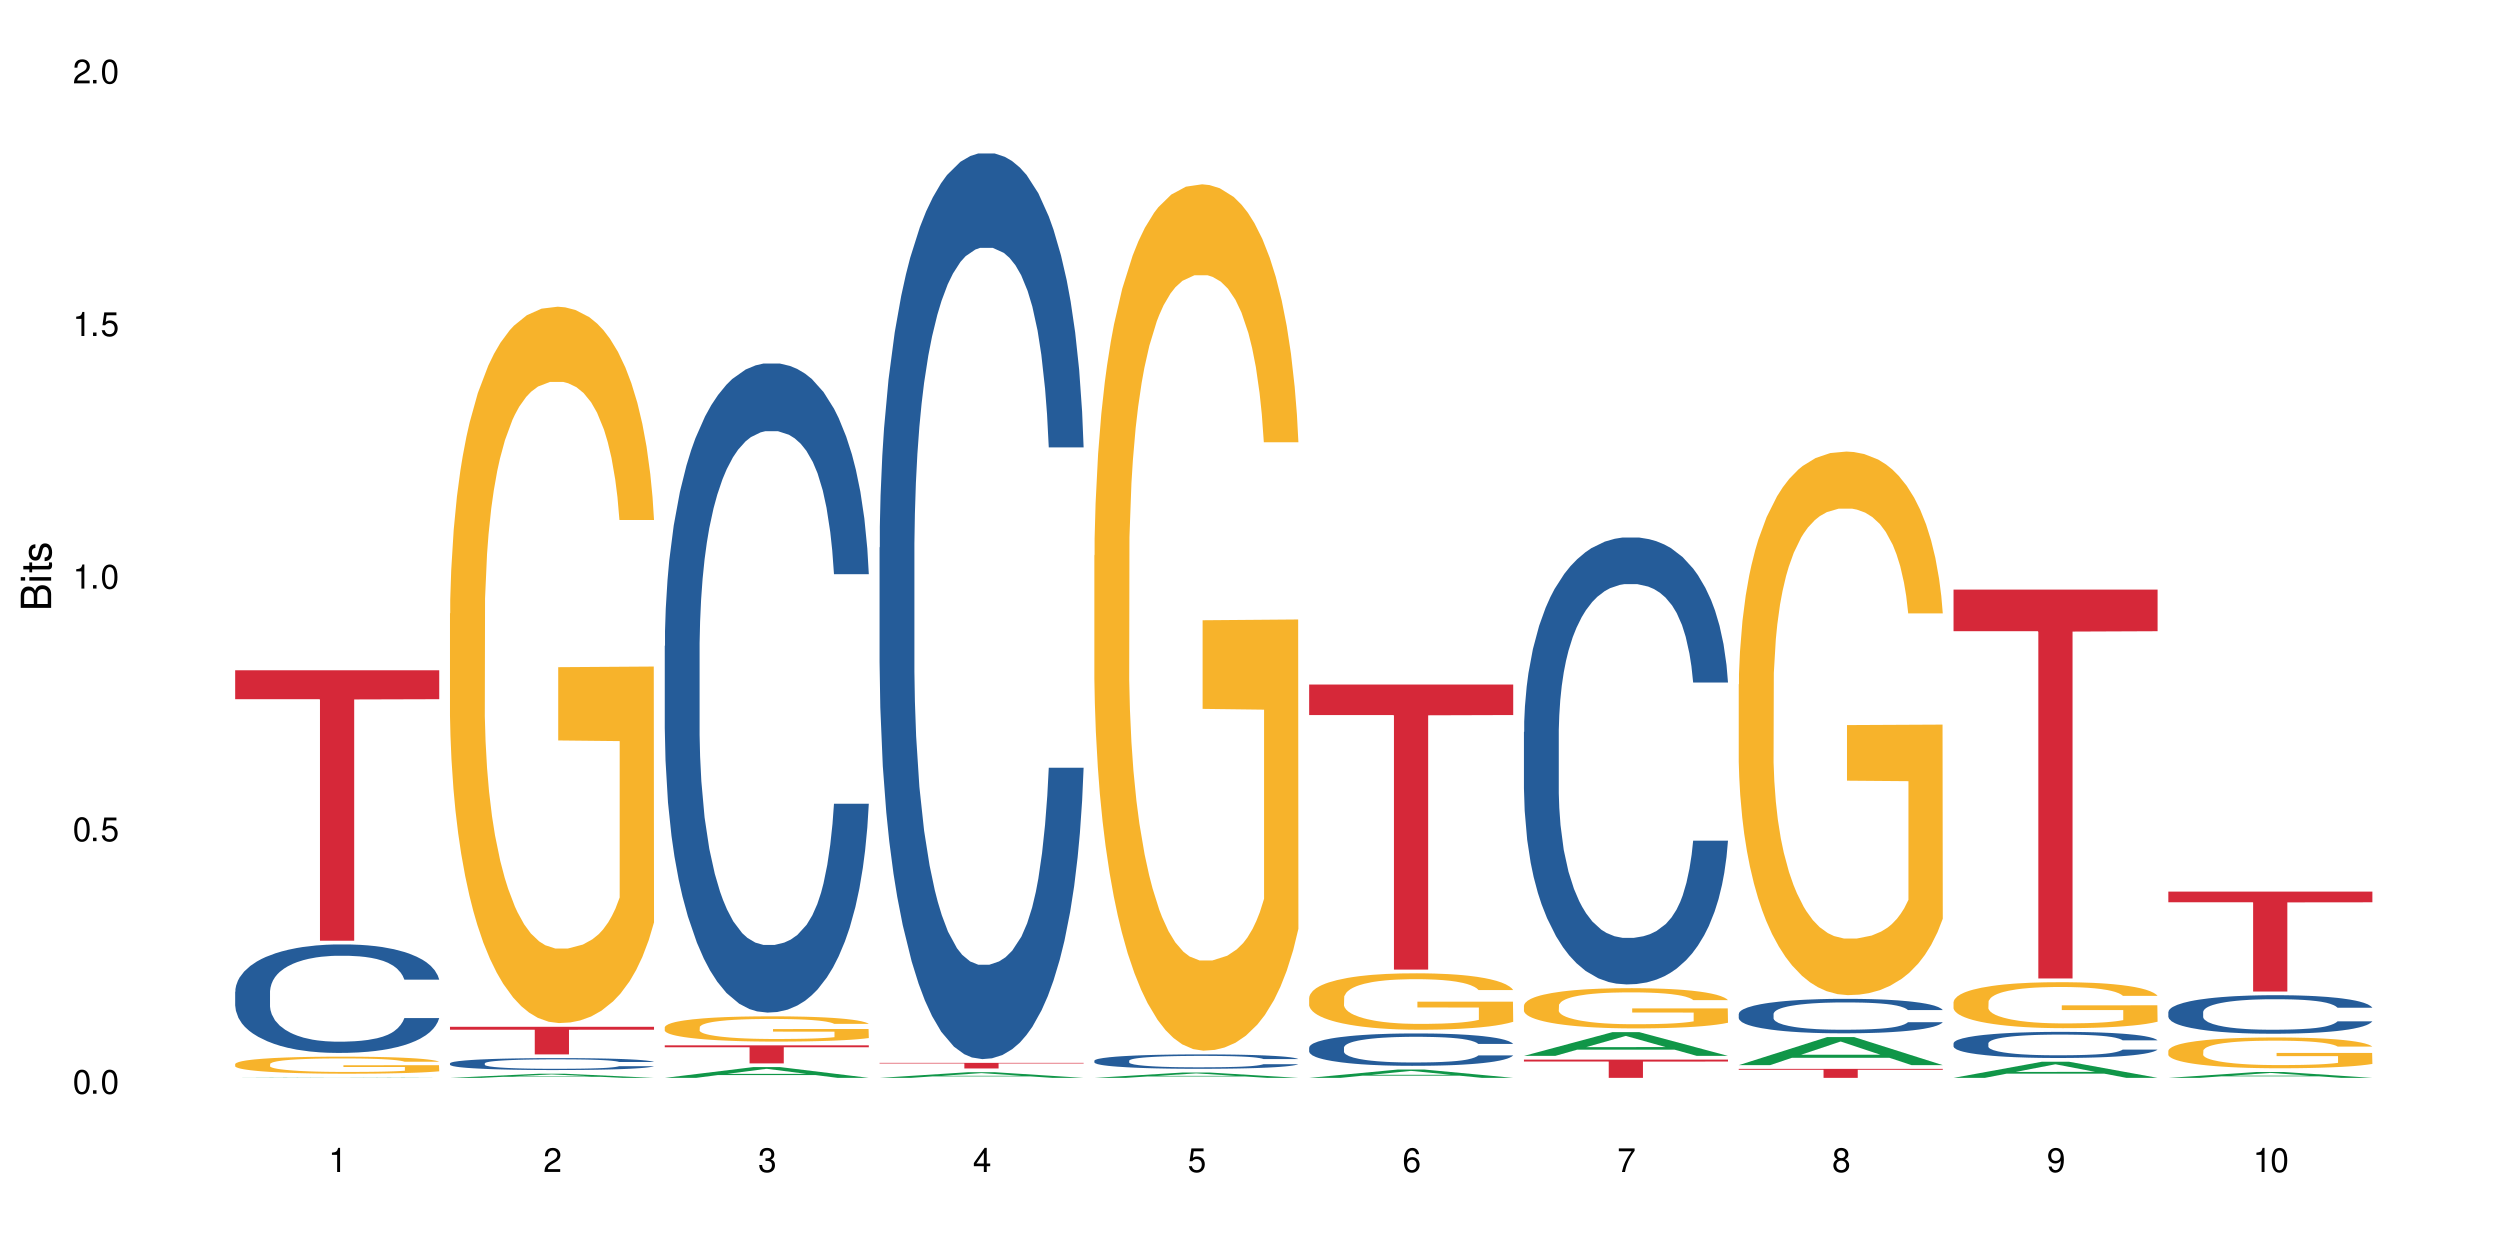 <?xml version="1.0" encoding="UTF-8"?>
<svg xmlns="http://www.w3.org/2000/svg" xmlns:xlink="http://www.w3.org/1999/xlink" width="720" height="360" viewBox="0 0 720 360">
<defs>
<g>
<g id="glyph-0-0">
</g>
<g id="glyph-0-1">
<path d="M 2.641 -6.938 C 2 -6.938 1.422 -6.656 1.078 -6.172 C 0.641 -5.562 0.406 -4.641 0.406 -3.359 C 0.406 -1.016 1.188 0.219 2.641 0.219 C 4.078 0.219 4.859 -1.016 4.859 -3.297 C 4.859 -4.641 4.656 -5.547 4.203 -6.172 C 3.844 -6.656 3.281 -6.938 2.641 -6.938 Z M 2.641 -6.188 C 3.547 -6.188 4 -5.25 4 -3.375 C 4 -1.406 3.562 -0.484 2.625 -0.484 C 1.734 -0.484 1.281 -1.438 1.281 -3.344 C 1.281 -5.25 1.734 -6.188 2.641 -6.188 Z M 2.641 -6.188 "/>
</g>
<g id="glyph-0-2">
<path d="M 1.828 -1 L 0.828 -1 L 0.828 0 L 1.828 0 Z M 1.828 -1 "/>
</g>
<g id="glyph-0-3">
<path d="M 4.562 -6.797 L 1.062 -6.797 L 0.547 -3.094 L 1.328 -3.094 C 1.719 -3.562 2.047 -3.734 2.578 -3.734 C 3.484 -3.734 4.062 -3.109 4.062 -2.094 C 4.062 -1.125 3.484 -0.531 2.578 -0.531 C 1.828 -0.531 1.375 -0.906 1.188 -1.672 L 0.328 -1.672 C 0.453 -1.109 0.547 -0.844 0.75 -0.594 C 1.125 -0.078 1.828 0.219 2.594 0.219 C 3.969 0.219 4.922 -0.781 4.922 -2.219 C 4.922 -3.562 4.031 -4.484 2.719 -4.484 C 2.25 -4.484 1.859 -4.359 1.469 -4.062 L 1.734 -5.969 L 4.562 -5.969 Z M 4.562 -6.797 "/>
</g>
<g id="glyph-0-4">
<path d="M 2.484 -4.938 L 2.484 0 L 3.328 0 L 3.328 -6.938 L 2.766 -6.938 C 2.469 -5.875 2.281 -5.734 0.984 -5.562 L 0.984 -4.938 Z M 2.484 -4.938 "/>
</g>
<g id="glyph-0-5">
<path d="M 4.859 -0.828 L 1.281 -0.828 C 1.359 -1.406 1.672 -1.781 2.5 -2.281 L 3.469 -2.828 C 4.406 -3.344 4.906 -4.062 4.906 -4.906 C 4.906 -5.484 4.672 -6.031 4.266 -6.406 C 3.859 -6.766 3.375 -6.938 2.719 -6.938 C 1.859 -6.938 1.219 -6.625 0.844 -6.031 C 0.609 -5.672 0.5 -5.234 0.484 -4.531 L 1.328 -4.531 C 1.359 -5.016 1.406 -5.281 1.531 -5.516 C 1.75 -5.938 2.188 -6.203 2.703 -6.203 C 3.469 -6.203 4.031 -5.641 4.031 -4.891 C 4.031 -4.344 3.719 -3.859 3.125 -3.516 L 2.234 -3 C 0.812 -2.172 0.406 -1.531 0.328 -0.016 L 4.859 -0.016 Z M 4.859 -0.828 "/>
</g>
<g id="glyph-0-6">
<path d="M 2.125 -3.188 L 2.578 -3.188 C 3.5 -3.188 3.984 -2.766 3.984 -1.922 C 3.984 -1.062 3.469 -0.531 2.594 -0.531 C 1.656 -0.531 1.203 -1 1.156 -2.016 L 0.312 -2.016 C 0.344 -1.453 0.438 -1.094 0.609 -0.781 C 0.953 -0.109 1.625 0.219 2.547 0.219 C 3.953 0.219 4.859 -0.625 4.859 -1.938 C 4.859 -2.828 4.516 -3.297 3.703 -3.594 C 4.344 -3.844 4.656 -4.328 4.656 -5.031 C 4.656 -6.219 3.875 -6.938 2.578 -6.938 C 1.203 -6.938 0.484 -6.172 0.453 -4.703 L 1.297 -4.703 C 1.312 -5.125 1.344 -5.359 1.453 -5.578 C 1.641 -5.969 2.062 -6.203 2.594 -6.203 C 3.344 -6.203 3.797 -5.75 3.797 -5 C 3.797 -4.516 3.609 -4.219 3.25 -4.047 C 3.016 -3.953 2.703 -3.922 2.125 -3.906 Z M 2.125 -3.188 "/>
</g>
<g id="glyph-0-7">
<path d="M 3.141 -1.672 L 3.141 0 L 3.984 0 L 3.984 -1.672 L 4.984 -1.672 L 4.984 -2.438 L 3.984 -2.438 L 3.984 -6.938 L 3.359 -6.938 L 0.266 -2.578 L 0.266 -1.672 Z M 3.141 -2.438 L 1 -2.438 L 3.141 -5.5 Z M 3.141 -2.438 "/>
</g>
<g id="glyph-0-8">
<path d="M 4.781 -5.125 C 4.609 -6.266 3.891 -6.938 2.844 -6.938 C 2.094 -6.938 1.422 -6.578 1.031 -5.953 C 0.594 -5.266 0.406 -4.422 0.406 -3.172 C 0.406 -2 0.578 -1.25 0.984 -0.641 C 1.359 -0.078 1.953 0.219 2.703 0.219 C 3.984 0.219 4.922 -0.75 4.922 -2.094 C 4.922 -3.375 4.062 -4.281 2.844 -4.281 C 2.172 -4.281 1.641 -4.031 1.281 -3.516 C 1.281 -5.234 1.828 -6.188 2.797 -6.188 C 3.391 -6.188 3.797 -5.797 3.938 -5.125 Z M 2.734 -3.531 C 3.547 -3.531 4.062 -2.953 4.062 -2.031 C 4.062 -1.156 3.484 -0.531 2.703 -0.531 C 1.922 -0.531 1.328 -1.188 1.328 -2.078 C 1.328 -2.938 1.906 -3.531 2.734 -3.531 Z M 2.734 -3.531 "/>
</g>
<g id="glyph-0-9">
<path d="M 4.984 -6.797 L 0.438 -6.797 L 0.438 -5.969 L 4.109 -5.969 C 2.5 -3.656 1.828 -2.234 1.328 0 L 2.219 0 C 2.594 -2.172 3.453 -4.047 4.984 -6.094 Z M 4.984 -6.797 "/>
</g>
<g id="glyph-0-10">
<path d="M 3.75 -3.656 C 4.469 -4.094 4.688 -4.438 4.688 -5.078 C 4.688 -6.172 3.844 -6.938 2.641 -6.938 C 1.438 -6.938 0.594 -6.172 0.594 -5.094 C 0.594 -4.438 0.812 -4.094 1.516 -3.656 C 0.734 -3.266 0.359 -2.703 0.359 -1.922 C 0.359 -0.656 1.281 0.219 2.641 0.219 C 3.984 0.219 4.922 -0.656 4.922 -1.922 C 4.922 -2.703 4.531 -3.266 3.75 -3.656 Z M 2.641 -6.188 C 3.359 -6.188 3.812 -5.75 3.812 -5.062 C 3.812 -4.406 3.344 -3.984 2.641 -3.984 C 1.922 -3.984 1.453 -4.406 1.453 -5.078 C 1.453 -5.75 1.922 -6.188 2.641 -6.188 Z M 2.641 -3.266 C 3.484 -3.266 4.062 -2.719 4.062 -1.906 C 4.062 -1.078 3.484 -0.531 2.625 -0.531 C 1.797 -0.531 1.219 -1.094 1.219 -1.906 C 1.219 -2.719 1.781 -3.266 2.641 -3.266 Z M 2.641 -3.266 "/>
</g>
<g id="glyph-0-11">
<path d="M 0.516 -1.578 C 0.672 -0.453 1.406 0.219 2.438 0.219 C 3.188 0.219 3.859 -0.141 4.266 -0.766 C 4.688 -1.453 4.891 -2.297 4.891 -3.547 C 4.891 -4.719 4.703 -5.453 4.312 -6.078 C 3.938 -6.641 3.344 -6.938 2.594 -6.938 C 1.297 -6.938 0.359 -5.969 0.359 -4.625 C 0.359 -3.344 1.234 -2.453 2.453 -2.453 C 3.094 -2.453 3.578 -2.672 4.016 -3.203 C 4 -1.484 3.469 -0.531 2.5 -0.531 C 1.906 -0.531 1.484 -0.906 1.359 -1.578 Z M 2.578 -6.203 C 3.375 -6.203 3.969 -5.531 3.969 -4.641 C 3.969 -3.797 3.391 -3.188 2.547 -3.188 C 1.734 -3.188 1.234 -3.766 1.234 -4.688 C 1.234 -5.562 1.797 -6.203 2.578 -6.203 Z M 2.578 -6.203 "/>
</g>
<g id="glyph-1-0">
</g>
<g id="glyph-1-1">
<path d="M 0 -0.953 L 0 -4.891 C 0 -5.719 -0.234 -6.344 -0.734 -6.797 C -1.188 -7.234 -1.812 -7.469 -2.5 -7.469 C -3.547 -7.469 -4.188 -7 -4.625 -5.875 C -4.984 -6.688 -5.625 -7.094 -6.531 -7.094 C -7.172 -7.094 -7.734 -6.859 -8.141 -6.391 C -8.562 -5.922 -8.75 -5.344 -8.75 -4.5 L -8.75 -0.953 Z M -4.984 -2.062 L -7.766 -2.062 L -7.766 -4.219 C -7.766 -4.844 -7.688 -5.203 -7.453 -5.5 C -7.219 -5.812 -6.859 -5.969 -6.375 -5.969 C -5.891 -5.969 -5.531 -5.812 -5.297 -5.5 C -5.062 -5.203 -4.984 -4.844 -4.984 -4.219 Z M -0.984 -2.062 L -4 -2.062 L -4 -4.781 C -4 -5.766 -3.438 -6.359 -2.484 -6.359 C -1.547 -6.359 -0.984 -5.766 -0.984 -4.781 Z M -0.984 -2.062 "/>
</g>
<g id="glyph-1-2">
<path d="M -6.281 -1.797 L -6.281 -0.797 L 0 -0.797 L 0 -1.797 Z M -8.75 -1.797 L -8.75 -0.797 L -7.484 -0.797 L -7.484 -1.797 Z M -8.75 -1.797 "/>
</g>
<g id="glyph-1-3">
<path d="M -6.281 -3.047 L -6.281 -2.016 L -8.016 -2.016 L -8.016 -1.016 L -6.281 -1.016 L -6.281 -0.172 L -5.469 -0.172 L -5.469 -1.016 L -0.719 -1.016 C -0.078 -1.016 0.281 -1.453 0.281 -2.234 C 0.281 -2.5 0.25 -2.719 0.188 -3.047 L -0.641 -3.047 C -0.609 -2.906 -0.594 -2.766 -0.594 -2.562 C -0.594 -2.141 -0.719 -2.016 -1.156 -2.016 L -5.469 -2.016 L -5.469 -3.047 Z M -6.281 -3.047 "/>
</g>
<g id="glyph-1-4">
<path d="M -4.531 -5.25 C -5.766 -5.25 -6.469 -4.422 -6.469 -2.969 C -6.469 -1.516 -5.719 -0.562 -4.547 -0.562 C -3.562 -0.562 -3.094 -1.062 -2.734 -2.562 L -2.516 -3.484 C -2.344 -4.188 -2.094 -4.469 -1.641 -4.469 C -1.047 -4.469 -0.641 -3.875 -0.641 -3 C -0.641 -2.453 -0.797 -2 -1.062 -1.75 C -1.25 -1.594 -1.422 -1.531 -1.875 -1.469 L -1.875 -0.406 C -0.422 -0.453 0.281 -1.266 0.281 -2.922 C 0.281 -4.5 -0.5 -5.516 -1.719 -5.516 C -2.656 -5.516 -3.172 -4.984 -3.469 -3.734 L -3.703 -2.766 C -3.891 -1.953 -4.156 -1.609 -4.594 -1.609 C -5.188 -1.609 -5.547 -2.125 -5.547 -2.938 C -5.547 -3.75 -5.203 -4.172 -4.531 -4.203 Z M -4.531 -5.25 "/>
</g>
</g>
</defs>
<rect x="-72" y="-36" width="864" height="432" fill="rgb(100%, 100%, 100%)" fill-opacity="1"/>
<path fill-rule="nonzero" fill="rgb(6.275%, 58.824%, 28.235%)" fill-opacity="1" d="M 67.73 310.426 L 67.793 310.426 L 93.223 310.301 L 100.945 310.301 L 126.5 310.426 L 117.52 310.426 L 111.117 310.395 L 83.051 310.395 L 76.773 310.426 L 67.73 310.426 L 85.75 310.379 L 108.543 310.379 L 97.176 310.32 L 96.926 310.32 L 85.688 310.379 L 85.75 310.379 Z M 67.73 310.426 "/>
<path fill-rule="nonzero" fill="rgb(14.51%, 36.078%, 60%)" fill-opacity="1" d="M 67.73 285.602 L 67.801 285.57 L 67.801 284.887 L 68.02 283.801 L 68.52 282.43 L 69.02 281.488 L 70.312 279.805 L 72.102 278.176 L 73.965 276.918 L 75.328 276.176 L 76.547 275.605 L 79.34 274.547 L 81.133 274.008 L 83.066 273.52 L 85.434 273.035 L 87.152 272.75 L 91.023 272.293 L 93.891 272.094 L 96.113 272.008 L 100.914 272.008 L 103.781 272.121 L 105.859 272.266 L 108.152 272.492 L 110.086 272.75 L 113.457 273.379 L 116.465 274.176 L 117.828 274.633 L 119.977 275.52 L 121.625 276.375 L 122.773 277.117 L 124.062 278.176 L 125.207 279.461 L 126.07 280.918 L 126.5 282.145 L 116.465 282.145 L 115.965 281.004 L 115.391 280.117 L 114.316 278.945 L 113.238 278.117 L 111.734 277.289 L 110.375 276.746 L 108.512 276.203 L 106.863 275.863 L 105.141 275.605 L 103.492 275.434 L 100.34 275.262 L 96.684 275.262 L 95.324 275.32 L 92.527 275.547 L 91.023 275.746 L 88.871 276.148 L 87.367 276.52 L 85.578 277.09 L 84.359 277.574 L 82.852 278.316 L 81.777 278.977 L 80.559 279.918 L 79.844 280.633 L 79.199 281.43 L 78.625 282.371 L 78.195 283.371 L 77.906 284.43 L 77.766 285.457 L 77.766 289.883 L 77.906 290.91 L 78.266 292.109 L 79.199 293.852 L 80.559 295.367 L 82.137 296.566 L 83.641 297.422 L 84.5 297.82 L 85.648 298.277 L 87.441 298.852 L 90.02 299.422 L 91.523 299.648 L 93.816 299.879 L 96.184 299.992 L 99.336 299.992 L 102.133 299.879 L 103.996 299.734 L 105.93 299.508 L 108.582 299.02 L 110.23 298.562 L 111.664 298.023 L 112.738 297.48 L 113.457 297.023 L 114.531 296.137 L 115.391 295.164 L 116.035 294.168 L 116.465 293.195 L 126.5 293.195 L 126.07 294.336 L 125.422 295.453 L 124.777 296.281 L 123.777 297.277 L 122.629 298.164 L 120.98 299.164 L 119.617 299.82 L 117.828 300.535 L 116.18 301.078 L 114.387 301.562 L 111.734 302.133 L 110.016 302.418 L 108.152 302.676 L 105.93 302.906 L 103.137 303.105 L 100.125 303.219 L 97.328 303.246 L 94.32 303.191 L 92.098 303.074 L 89.16 302.82 L 85.504 302.305 L 82.852 301.762 L 80.773 301.219 L 78.984 300.648 L 76.977 299.879 L 74.395 298.621 L 72.82 297.648 L 71.746 296.852 L 70.527 295.738 L 69.664 294.738 L 68.664 293.137 L 67.945 291.109 L 67.73 289.539 Z M 67.73 285.602 "/>
<path fill-rule="nonzero" fill="rgb(96.863%, 70.196%, 16.863%)" fill-opacity="1" d="M 67.73 306.422 L 67.801 306.418 L 67.801 306.328 L 68.09 306.125 L 68.805 305.848 L 69.738 305.617 L 70.742 305.438 L 71.387 305.344 L 72.461 305.211 L 73.395 305.109 L 75.758 304.91 L 78.77 304.719 L 80.418 304.641 L 82.281 304.562 L 84.93 304.477 L 86.148 304.445 L 89.875 304.375 L 94.105 304.328 L 98.762 304.316 L 100.914 304.32 L 103.852 304.34 L 107.863 304.387 L 110.16 304.434 L 111.949 304.477 L 113.812 304.535 L 116.105 304.625 L 118.258 304.734 L 119.977 304.84 L 121.695 304.977 L 123.129 305.121 L 124.348 305.277 L 125.422 305.465 L 126.07 305.621 L 126.5 305.781 L 116.535 305.781 L 115.965 305.621 L 115.32 305.5 L 114.242 305.352 L 113.168 305.246 L 112.094 305.16 L 110.086 305.043 L 108.367 304.973 L 106.215 304.91 L 104.137 304.867 L 101.773 304.84 L 100.34 304.832 L 96.543 304.832 L 93.102 304.863 L 91.094 304.898 L 89.66 304.938 L 87.656 305.004 L 86.438 305.059 L 85.719 305.094 L 83.57 305.23 L 82.137 305.359 L 81.348 305.441 L 80.344 305.578 L 79.629 305.699 L 78.84 305.879 L 78.41 306.012 L 77.836 306.316 L 77.766 307.125 L 77.98 307.297 L 78.41 307.48 L 78.984 307.641 L 79.844 307.812 L 80.703 307.941 L 82.207 308.117 L 83.496 308.234 L 84.5 308.309 L 86.438 308.434 L 87.227 308.473 L 89.09 308.555 L 91.023 308.617 L 93.387 308.668 L 95.18 308.695 L 98.047 308.719 L 101.703 308.719 L 106 308.691 L 108.727 308.656 L 110.59 308.621 L 111.809 308.59 L 113.312 308.539 L 114.387 308.496 L 115.391 308.445 L 116.609 308.367 L 116.609 307.297 L 98.906 307.293 L 98.906 306.789 L 126.426 306.785 L 126.5 308.539 L 124.992 308.66 L 123.129 308.777 L 121.34 308.867 L 119.477 308.941 L 116.824 309.027 L 114.672 309.082 L 111.375 309.145 L 108.367 309.188 L 105.215 309.211 L 102.418 309.227 L 99.121 309.23 L 96.184 309.223 L 93.031 309.195 L 90.52 309.16 L 88.227 309.113 L 85.934 309.055 L 83.066 308.961 L 81.203 308.887 L 79.27 308.789 L 77.336 308.68 L 75.613 308.559 L 74.469 308.465 L 73.32 308.355 L 72.102 308.223 L 70.957 308.066 L 70.098 307.93 L 69.309 307.773 L 68.734 307.625 L 68.16 307.422 L 67.875 307.262 L 67.73 307.121 Z M 67.73 306.422 "/>
<path fill-rule="nonzero" fill="rgb(83.922%, 15.686%, 22.353%)" fill-opacity="1" d="M 67.73 193.027 L 126.5 193.027 L 126.5 201.367 L 102.008 201.441 L 102.008 270.938 L 92.152 270.938 L 92.152 201.516 L 92.008 201.367 L 67.73 201.367 Z M 67.73 193.027 "/>
<path fill-rule="nonzero" fill="rgb(6.275%, 58.824%, 28.235%)" fill-opacity="1" d="M 129.594 310.426 L 129.656 310.426 L 155.082 309.242 L 162.805 309.242 L 188.359 310.426 L 179.383 310.426 L 172.977 310.117 L 144.91 310.117 L 138.633 310.426 L 129.594 310.426 L 147.613 309.988 L 170.402 309.988 L 159.039 309.438 L 158.914 309.434 L 158.789 309.438 L 147.547 309.988 L 147.613 309.988 Z M 129.594 310.426 "/>
<path fill-rule="nonzero" fill="rgb(14.51%, 36.078%, 60%)" fill-opacity="1" d="M 129.594 306.23 L 129.664 306.227 L 129.664 306.152 L 129.879 306.031 L 130.379 305.883 L 130.883 305.777 L 132.172 305.594 L 133.965 305.414 L 135.828 305.273 L 137.188 305.191 L 138.406 305.129 L 141.203 305.012 L 142.992 304.953 L 144.93 304.898 L 147.293 304.848 L 149.016 304.816 L 152.883 304.766 L 155.75 304.742 L 157.973 304.734 L 162.773 304.734 L 165.641 304.746 L 167.719 304.762 L 170.012 304.789 L 171.949 304.816 L 175.316 304.883 L 178.324 304.973 L 179.688 305.023 L 181.836 305.121 L 183.484 305.215 L 184.633 305.297 L 185.922 305.414 L 187.07 305.555 L 187.93 305.715 L 188.359 305.852 L 178.324 305.852 L 177.824 305.723 L 177.25 305.625 L 176.176 305.496 L 175.102 305.406 L 173.598 305.316 L 172.234 305.254 L 170.371 305.195 L 168.723 305.156 L 167.004 305.129 L 165.355 305.109 L 162.199 305.094 L 158.547 305.094 L 157.184 305.098 L 154.391 305.125 L 152.883 305.145 L 150.734 305.191 L 149.23 305.23 L 147.438 305.293 L 146.219 305.348 L 144.715 305.43 L 143.641 305.5 L 142.422 305.605 L 141.703 305.684 L 141.059 305.77 L 140.484 305.875 L 140.055 305.984 L 139.77 306.102 L 139.625 306.215 L 139.625 306.703 L 139.77 306.816 L 140.129 306.945 L 141.059 307.137 L 142.422 307.305 L 143.996 307.438 L 145.504 307.531 L 146.363 307.574 L 147.508 307.625 L 149.301 307.688 L 151.879 307.75 L 153.387 307.777 L 155.68 307.801 L 158.043 307.816 L 161.199 307.816 L 163.992 307.801 L 165.855 307.785 L 167.789 307.762 L 170.441 307.707 L 172.09 307.656 L 173.523 307.598 L 174.598 307.539 L 175.316 307.488 L 176.391 307.391 L 177.25 307.285 L 177.895 307.172 L 178.324 307.066 L 188.359 307.066 L 187.93 307.191 L 187.285 307.316 L 186.641 307.406 L 185.637 307.516 L 184.488 307.613 L 182.84 307.723 L 181.48 307.797 L 179.688 307.875 L 178.039 307.934 L 176.246 307.988 L 173.598 308.051 L 171.875 308.082 L 170.012 308.109 L 167.789 308.137 L 164.996 308.156 L 161.984 308.168 L 159.191 308.172 L 156.18 308.168 L 153.957 308.152 L 151.02 308.125 L 147.367 308.07 L 144.715 308.008 L 142.637 307.949 L 140.844 307.887 L 138.836 307.801 L 136.258 307.664 L 134.68 307.559 L 133.605 307.469 L 132.387 307.348 L 131.527 307.234 L 130.523 307.059 L 129.809 306.836 L 129.594 306.664 Z M 129.594 306.23 "/>
<path fill-rule="nonzero" fill="rgb(96.863%, 70.196%, 16.863%)" fill-opacity="1" d="M 129.594 176.699 L 129.664 176.508 L 129.664 172.742 L 129.949 164.262 L 130.668 152.578 L 131.598 142.969 L 132.602 135.434 L 133.246 131.477 L 134.32 125.824 L 135.254 121.68 L 137.617 113.199 L 140.629 105.285 L 142.277 101.895 L 144.141 98.691 L 146.793 95.113 L 148.012 93.793 L 151.738 90.777 L 155.965 88.895 L 160.625 88.328 L 162.773 88.516 L 165.711 89.27 L 169.727 91.344 L 172.02 93.227 L 173.812 95.113 L 175.676 97.562 L 177.969 101.328 L 180.117 105.852 L 181.836 110.375 L 183.559 116.027 L 184.992 122.055 L 186.211 128.652 L 187.285 136.562 L 187.93 143.16 L 188.359 149.754 L 178.398 149.754 L 177.824 143.16 L 177.18 138.07 L 176.105 131.855 L 175.031 127.332 L 173.953 123.75 L 171.949 118.852 L 170.227 115.84 L 168.078 113.199 L 166 111.504 L 163.633 110.375 L 162.199 109.996 L 158.402 109.996 L 154.961 111.316 L 152.957 112.824 L 151.523 114.332 L 149.516 117.156 L 148.297 119.418 L 147.582 120.926 L 145.43 126.766 L 143.996 132.043 L 143.207 135.621 L 142.207 141.273 L 141.488 146.363 L 140.699 153.898 L 140.27 159.551 L 139.695 172.363 L 139.625 206.277 L 139.84 213.438 L 140.27 221.164 L 140.844 227.949 L 141.703 235.105 L 142.562 240.57 L 144.07 247.918 L 145.359 252.82 L 146.363 256.023 L 148.297 261.109 L 149.086 262.805 L 150.949 266.195 L 152.883 268.836 L 155.25 271.094 L 157.039 272.227 L 159.906 273.168 L 163.562 273.168 L 167.863 272.039 L 170.586 270.531 L 172.449 269.023 L 173.668 267.703 L 175.172 265.633 L 176.246 263.746 L 177.25 261.676 L 178.469 258.473 L 178.469 213.438 L 160.766 213.25 L 160.766 192.148 L 188.289 191.961 L 188.359 265.633 L 186.855 270.719 L 184.992 275.617 L 183.199 279.387 L 181.336 282.59 L 178.684 286.168 L 176.535 288.43 L 173.238 291.066 L 170.227 292.762 L 167.074 293.895 L 164.277 294.461 L 160.984 294.648 L 158.043 294.27 L 154.891 293.141 L 152.383 291.633 L 150.09 289.75 L 147.797 287.301 L 144.93 283.344 L 143.066 280.141 L 141.129 276.184 L 139.195 271.473 L 137.477 266.387 L 136.328 262.43 L 135.184 257.906 L 133.965 252.254 L 132.816 245.848 L 131.957 240.008 L 131.168 233.41 L 130.594 227.195 L 130.023 218.715 L 129.734 211.934 L 129.594 206.09 Z M 129.594 176.699 "/>
<path fill-rule="nonzero" fill="rgb(83.922%, 15.686%, 22.353%)" fill-opacity="1" d="M 129.594 295.719 L 188.359 295.719 L 188.359 296.566 L 163.867 296.574 L 163.867 303.664 L 154.012 303.664 L 154.012 296.582 L 153.871 296.566 L 129.594 296.566 Z M 129.594 295.719 "/>
<path fill-rule="nonzero" fill="rgb(6.275%, 58.824%, 28.235%)" fill-opacity="1" d="M 191.453 310.426 L 191.516 310.422 L 216.945 307.32 L 224.668 307.32 L 250.219 310.426 L 241.242 310.426 L 234.84 309.617 L 206.773 309.617 L 200.492 310.426 L 191.453 310.426 L 209.473 309.281 L 232.266 309.277 L 220.898 307.828 L 220.773 307.824 L 220.648 307.832 L 209.41 309.277 L 209.473 309.281 Z M 191.453 310.426 "/>
<path fill-rule="nonzero" fill="rgb(14.51%, 36.078%, 60%)" fill-opacity="1" d="M 191.453 186.039 L 191.523 185.867 L 191.523 181.766 L 191.738 175.273 L 192.242 167.07 L 192.742 161.434 L 194.031 151.352 L 195.824 141.613 L 197.688 134.098 L 199.051 129.652 L 200.27 126.238 L 203.062 119.914 L 204.855 116.668 L 206.789 113.766 L 209.156 110.859 L 210.875 109.152 L 214.746 106.418 L 217.613 105.223 L 219.832 104.707 L 224.637 104.707 L 227.5 105.391 L 229.582 106.246 L 231.875 107.613 L 233.809 109.152 L 237.176 112.91 L 240.188 117.695 L 241.547 120.426 L 243.699 125.723 L 245.348 130.852 L 246.492 135.293 L 247.785 141.613 L 248.93 149.305 L 249.789 158.016 L 250.219 165.363 L 240.188 165.363 L 239.684 158.527 L 239.113 153.234 L 238.035 146.227 L 236.961 141.273 L 235.457 136.316 L 234.094 133.07 L 232.23 129.824 L 230.582 127.773 L 228.863 126.238 L 227.215 125.211 L 224.062 124.188 L 220.406 124.188 L 219.043 124.527 L 216.25 125.895 L 214.746 127.09 L 212.594 129.484 L 211.09 131.703 L 209.297 135.121 L 208.078 138.027 L 206.574 142.469 L 205.5 146.398 L 204.281 152.035 L 203.566 156.309 L 202.918 161.094 L 202.348 166.73 L 201.918 172.711 L 201.629 179.031 L 201.484 185.184 L 201.484 211.668 L 201.629 217.816 L 201.988 224.992 L 202.918 235.414 L 204.281 244.473 L 205.859 251.648 L 207.363 256.773 L 208.223 259.164 L 209.371 261.898 L 211.16 265.316 L 213.742 268.734 L 215.246 270.102 L 217.539 271.469 L 219.906 272.148 L 223.059 272.148 L 225.852 271.469 L 227.715 270.613 L 229.652 269.246 L 232.305 266.34 L 233.953 263.605 L 235.387 260.359 L 236.461 257.113 L 237.176 254.383 L 238.254 249.086 L 239.113 243.273 L 239.758 237.297 L 240.188 231.484 L 250.219 231.484 L 249.789 238.32 L 249.145 244.984 L 248.5 249.938 L 247.496 255.918 L 246.352 261.215 L 244.703 267.195 L 243.34 271.125 L 241.547 275.398 L 239.898 278.645 L 238.109 281.547 L 235.457 284.965 L 233.738 286.672 L 231.875 288.211 L 229.652 289.578 L 226.855 290.773 L 223.848 291.457 L 221.051 291.629 L 218.043 291.285 L 215.82 290.602 L 212.883 289.066 L 209.227 285.988 L 206.574 282.742 L 204.496 279.496 L 202.703 276.082 L 200.699 271.469 L 198.117 263.949 L 196.543 258.141 L 195.465 253.355 L 194.246 246.691 L 193.387 240.711 L 192.383 231.145 L 191.668 219.012 L 191.453 209.617 Z M 191.453 186.039 "/>
<path fill-rule="nonzero" fill="rgb(96.863%, 70.196%, 16.863%)" fill-opacity="1" d="M 191.453 295.816 L 191.523 295.812 L 191.523 295.68 L 191.812 295.379 L 192.527 294.965 L 193.461 294.629 L 194.461 294.359 L 195.109 294.223 L 196.184 294.023 L 197.113 293.875 L 199.48 293.574 L 202.488 293.297 L 204.137 293.176 L 206 293.062 L 208.652 292.938 L 209.871 292.891 L 213.598 292.785 L 217.828 292.719 L 222.484 292.699 L 224.637 292.703 L 227.574 292.73 L 231.586 292.805 L 233.879 292.871 L 235.672 292.938 L 237.535 293.023 L 239.828 293.156 L 241.98 293.316 L 243.699 293.477 L 245.418 293.676 L 246.852 293.887 L 248.07 294.121 L 249.145 294.402 L 249.789 294.633 L 250.219 294.867 L 240.258 294.867 L 239.684 294.633 L 239.039 294.453 L 237.965 294.234 L 236.891 294.074 L 235.816 293.949 L 233.809 293.773 L 232.09 293.668 L 229.938 293.574 L 227.859 293.516 L 225.496 293.477 L 224.062 293.461 L 220.262 293.461 L 216.824 293.508 L 214.816 293.562 L 213.383 293.617 L 211.375 293.715 L 210.156 293.797 L 209.441 293.848 L 207.293 294.055 L 205.859 294.242 L 205.07 294.367 L 204.066 294.566 L 203.348 294.746 L 202.562 295.012 L 202.133 295.211 L 201.559 295.664 L 201.484 296.863 L 201.703 297.117 L 202.133 297.387 L 202.703 297.629 L 203.566 297.879 L 204.426 298.074 L 205.93 298.332 L 207.219 298.508 L 208.223 298.621 L 210.156 298.801 L 210.945 298.859 L 212.809 298.98 L 214.746 299.07 L 217.109 299.152 L 218.902 299.191 L 221.77 299.227 L 225.422 299.227 L 229.723 299.184 L 232.445 299.133 L 234.309 299.078 L 235.527 299.031 L 237.035 298.957 L 238.109 298.891 L 239.113 298.82 L 240.332 298.707 L 240.332 297.117 L 222.629 297.109 L 222.629 296.363 L 250.148 296.355 L 250.219 298.957 L 248.715 299.137 L 246.852 299.312 L 245.059 299.445 L 243.195 299.559 L 240.547 299.684 L 238.395 299.766 L 235.098 299.855 L 232.09 299.918 L 228.934 299.957 L 226.141 299.977 L 222.844 299.984 L 219.906 299.969 L 216.75 299.93 L 214.242 299.875 L 211.949 299.809 L 209.656 299.723 L 206.789 299.586 L 204.926 299.473 L 202.992 299.332 L 201.055 299.164 L 199.336 298.984 L 198.191 298.844 L 197.043 298.688 L 195.824 298.484 L 194.68 298.262 L 193.816 298.055 L 193.031 297.82 L 192.457 297.602 L 191.883 297.301 L 191.598 297.062 L 191.453 296.855 Z M 191.453 295.816 "/>
<path fill-rule="nonzero" fill="rgb(83.922%, 15.686%, 22.353%)" fill-opacity="1" d="M 191.453 301.051 L 250.219 301.051 L 250.219 301.609 L 225.727 301.613 L 225.727 306.25 L 215.875 306.25 L 215.875 301.617 L 215.73 301.609 L 191.453 301.609 Z M 191.453 301.051 "/>
<path fill-rule="nonzero" fill="rgb(6.275%, 58.824%, 28.235%)" fill-opacity="1" d="M 253.312 310.426 L 253.375 310.426 L 278.805 308.797 L 286.527 308.797 L 312.082 310.426 L 303.102 310.426 L 296.699 310 L 268.633 310 L 262.355 310.426 L 253.312 310.426 L 271.332 309.824 L 294.125 309.824 L 282.762 309.062 L 282.633 309.062 L 282.508 309.066 L 271.27 309.824 L 271.332 309.824 Z M 253.312 310.426 "/>
<path fill-rule="nonzero" fill="rgb(14.51%, 36.078%, 60%)" fill-opacity="1" d="M 253.312 157.691 L 253.387 157.453 L 253.387 151.73 L 253.602 142.672 L 254.102 131.227 L 254.605 123.359 L 255.895 109.293 L 257.684 95.703 L 259.547 85.215 L 260.91 79.016 L 262.129 74.246 L 264.922 65.426 L 266.715 60.895 L 268.652 56.844 L 271.016 52.789 L 272.734 50.406 L 276.605 46.59 L 279.473 44.922 L 281.695 44.207 L 286.496 44.207 L 289.363 45.16 L 291.441 46.352 L 293.734 48.262 L 295.668 50.406 L 299.039 55.652 L 302.047 62.328 L 303.41 66.141 L 305.559 73.531 L 307.207 80.684 L 308.355 86.883 L 309.645 95.703 L 310.793 106.434 L 311.652 118.59 L 312.082 128.844 L 302.047 128.844 L 301.547 119.305 L 300.973 111.914 L 299.898 102.141 L 298.824 95.227 L 297.316 88.312 L 295.957 83.785 L 294.094 79.254 L 292.445 76.395 L 290.723 74.246 L 289.074 72.816 L 285.922 71.387 L 282.266 71.387 L 280.906 71.863 L 278.109 73.77 L 276.605 75.438 L 274.457 78.777 L 272.949 81.875 L 271.16 86.645 L 269.941 90.699 L 268.434 96.895 L 267.359 102.379 L 266.141 110.246 L 265.426 116.207 L 264.781 122.883 L 264.207 130.75 L 263.777 139.094 L 263.492 147.914 L 263.348 156.5 L 263.348 193.453 L 263.492 202.035 L 263.848 212.047 L 264.781 226.59 L 266.141 239.227 L 267.719 249.238 L 269.223 256.391 L 270.082 259.73 L 271.23 263.543 L 273.023 268.312 L 275.602 273.082 L 277.105 274.988 L 279.402 276.895 L 281.766 277.848 L 284.918 277.848 L 287.715 276.895 L 289.578 275.703 L 291.512 273.797 L 294.164 269.742 L 295.812 265.93 L 297.246 261.398 L 298.32 256.867 L 299.039 253.055 L 300.113 245.664 L 300.973 237.559 L 301.617 229.215 L 302.047 221.105 L 312.082 221.105 L 311.652 230.645 L 311.008 239.941 L 310.363 246.855 L 309.359 255.199 L 308.211 262.59 L 306.562 270.934 L 305.203 276.418 L 303.41 282.379 L 301.762 286.91 L 299.969 290.961 L 297.316 295.73 L 295.598 298.113 L 293.734 300.258 L 291.512 302.168 L 288.719 303.836 L 285.707 304.789 L 282.914 305.027 L 279.902 304.551 L 277.68 303.598 L 274.742 301.453 L 271.086 297.16 L 268.434 292.629 L 266.355 288.102 L 264.566 283.332 L 262.559 276.895 L 259.98 266.406 L 258.402 258.301 L 257.328 251.625 L 256.109 242.324 L 255.25 233.98 L 254.246 220.629 L 253.527 203.703 L 253.312 190.59 Z M 253.312 157.691 "/>
<path fill-rule="nonzero" fill="rgb(83.922%, 15.686%, 22.353%)" fill-opacity="1" d="M 253.312 306.098 L 312.082 306.098 L 312.082 306.27 L 287.59 306.273 L 287.59 307.727 L 277.734 307.727 L 277.734 306.273 L 277.594 306.27 L 253.312 306.27 Z M 253.312 306.098 "/>
<path fill-rule="nonzero" fill="rgb(6.275%, 58.824%, 28.235%)" fill-opacity="1" d="M 315.176 310.426 L 315.238 310.426 L 340.664 308.887 L 348.387 308.887 L 373.941 310.426 L 364.965 310.426 L 358.559 310.023 L 330.496 310.023 L 324.215 310.426 L 315.176 310.426 L 333.195 309.859 L 355.984 309.855 L 344.621 309.137 L 344.496 309.137 L 344.371 309.141 L 333.133 309.855 L 333.195 309.859 Z M 315.176 310.426 "/>
<path fill-rule="nonzero" fill="rgb(14.51%, 36.078%, 60%)" fill-opacity="1" d="M 315.176 305.473 L 315.246 305.469 L 315.246 305.375 L 315.461 305.234 L 315.961 305.051 L 316.465 304.926 L 317.754 304.703 L 319.547 304.484 L 321.41 304.316 L 322.77 304.219 L 323.988 304.145 L 326.785 304.004 L 328.578 303.93 L 330.512 303.867 L 332.875 303.801 L 334.598 303.766 L 338.465 303.703 L 341.332 303.676 L 343.555 303.664 L 348.355 303.664 L 351.223 303.68 L 353.301 303.699 L 355.594 303.73 L 357.531 303.766 L 360.898 303.848 L 363.91 303.953 L 365.27 304.016 L 367.422 304.133 L 369.07 304.246 L 370.215 304.344 L 371.504 304.484 L 372.652 304.656 L 373.512 304.848 L 373.941 305.012 L 363.91 305.012 L 363.406 304.859 L 362.832 304.742 L 361.758 304.586 L 360.684 304.477 L 359.18 304.367 L 357.816 304.297 L 355.953 304.223 L 354.305 304.176 L 352.586 304.145 L 350.938 304.121 L 347.785 304.098 L 344.129 304.098 L 342.766 304.105 L 339.973 304.137 L 338.465 304.164 L 336.316 304.215 L 334.812 304.266 L 333.02 304.34 L 331.801 304.406 L 330.297 304.504 L 329.223 304.59 L 328.004 304.715 L 327.285 304.812 L 326.641 304.918 L 326.066 305.043 L 325.637 305.176 L 325.352 305.316 L 325.207 305.453 L 325.207 306.039 L 325.352 306.176 L 325.711 306.336 L 326.641 306.57 L 328.004 306.77 L 329.578 306.93 L 331.086 307.043 L 331.945 307.098 L 333.09 307.156 L 334.883 307.234 L 337.465 307.309 L 338.969 307.34 L 341.262 307.367 L 343.625 307.383 L 346.781 307.383 L 349.574 307.367 L 351.438 307.352 L 353.375 307.32 L 356.023 307.254 L 357.672 307.195 L 359.105 307.121 L 360.184 307.051 L 360.898 306.988 L 361.973 306.871 L 362.832 306.742 L 363.48 306.609 L 363.91 306.48 L 373.941 306.48 L 373.512 306.633 L 372.867 306.781 L 372.223 306.891 L 371.219 307.023 L 370.07 307.141 L 368.422 307.273 L 367.062 307.363 L 365.27 307.457 L 363.621 307.527 L 361.832 307.594 L 359.18 307.668 L 357.457 307.707 L 355.594 307.742 L 353.375 307.77 L 350.578 307.797 L 347.57 307.812 L 344.773 307.816 L 341.762 307.809 L 339.543 307.793 L 336.602 307.762 L 332.949 307.691 L 330.297 307.621 L 328.219 307.547 L 326.426 307.473 L 324.418 307.367 L 321.84 307.203 L 320.262 307.074 L 319.188 306.969 L 317.969 306.82 L 317.109 306.688 L 316.105 306.473 L 315.391 306.203 L 315.176 305.996 Z M 315.176 305.473 "/>
<path fill-rule="nonzero" fill="rgb(96.863%, 70.196%, 16.863%)" fill-opacity="1" d="M 315.176 159.949 L 315.246 159.719 L 315.246 155.164 L 315.531 144.91 L 316.25 130.781 L 317.18 119.16 L 318.184 110.043 L 318.828 105.258 L 319.906 98.422 L 320.836 93.41 L 323.203 83.156 L 326.211 73.586 L 327.859 69.484 L 329.723 65.609 L 332.375 61.281 L 333.594 59.684 L 337.32 56.039 L 341.547 53.762 L 346.207 53.078 L 348.355 53.305 L 351.297 54.215 L 355.309 56.723 L 357.602 59 L 359.395 61.281 L 361.258 64.242 L 363.551 68.801 L 365.699 74.27 L 367.422 79.738 L 369.141 86.574 L 370.574 93.867 L 371.793 101.84 L 372.867 111.41 L 373.512 119.387 L 373.941 127.363 L 363.98 127.363 L 363.406 119.387 L 362.762 113.234 L 361.688 105.715 L 360.613 100.246 L 359.535 95.918 L 357.531 89.992 L 355.809 86.348 L 353.66 83.156 L 351.582 81.105 L 349.215 79.738 L 347.785 79.281 L 343.984 79.281 L 340.547 80.875 L 338.539 82.699 L 337.105 84.523 L 335.098 87.941 L 333.879 90.676 L 333.164 92.5 L 331.012 99.562 L 329.578 105.941 L 328.793 110.273 L 327.789 117.109 L 327.07 123.262 L 326.281 132.375 L 325.852 139.211 L 325.281 154.707 L 325.207 195.723 L 325.422 204.383 L 325.852 213.727 L 326.426 221.93 L 327.285 230.59 L 328.145 237.195 L 329.652 246.086 L 330.941 252.008 L 331.945 255.883 L 333.879 262.035 L 334.668 264.086 L 336.531 268.188 L 338.465 271.379 L 340.832 274.113 L 342.625 275.48 L 345.488 276.617 L 349.145 276.617 L 353.445 275.25 L 356.168 273.43 L 358.031 271.605 L 359.25 270.012 L 360.754 267.504 L 361.832 265.227 L 362.832 262.719 L 364.051 258.844 L 364.051 204.383 L 346.352 204.156 L 346.352 178.633 L 373.871 178.406 L 373.941 267.504 L 372.438 273.656 L 370.574 279.582 L 368.781 284.137 L 366.918 288.012 L 364.266 292.344 L 362.117 295.078 L 358.82 298.266 L 355.809 300.316 L 352.656 301.684 L 349.863 302.367 L 346.566 302.598 L 343.625 302.141 L 340.473 300.773 L 337.965 298.949 L 335.672 296.672 L 333.379 293.711 L 330.512 288.926 L 328.648 285.051 L 326.715 280.266 L 324.777 274.566 L 323.059 268.414 L 321.91 263.629 L 320.766 258.16 L 319.547 251.324 L 318.398 243.578 L 317.539 236.512 L 316.75 228.539 L 316.18 221.02 L 315.605 210.766 L 315.316 202.559 L 315.176 195.496 Z M 315.176 159.949 "/>
<path fill-rule="nonzero" fill="rgb(6.275%, 58.824%, 28.235%)" fill-opacity="1" d="M 377.035 310.426 L 377.098 310.422 L 402.527 308.031 L 410.25 308.031 L 435.805 310.426 L 426.824 310.426 L 420.422 309.801 L 392.355 309.801 L 386.078 310.426 L 377.035 310.426 L 395.055 309.543 L 417.848 309.539 L 406.48 308.422 L 406.355 308.422 L 406.23 308.426 L 394.992 309.539 L 395.055 309.543 Z M 377.035 310.426 "/>
<path fill-rule="nonzero" fill="rgb(14.51%, 36.078%, 60%)" fill-opacity="1" d="M 377.035 301.691 L 377.105 301.684 L 377.105 301.48 L 377.32 301.156 L 377.824 300.746 L 378.324 300.465 L 379.617 299.961 L 381.406 299.477 L 383.27 299.102 L 384.633 298.879 L 385.852 298.711 L 388.645 298.395 L 390.438 298.23 L 392.371 298.086 L 394.738 297.941 L 396.457 297.855 L 400.328 297.719 L 403.195 297.66 L 405.414 297.637 L 410.219 297.637 L 413.086 297.668 L 415.164 297.711 L 417.457 297.781 L 419.391 297.855 L 422.758 298.043 L 425.77 298.281 L 427.133 298.418 L 429.281 298.684 L 430.93 298.941 L 432.078 299.16 L 433.367 299.477 L 434.512 299.859 L 435.375 300.297 L 435.805 300.66 L 425.77 300.66 L 425.27 300.32 L 424.695 300.055 L 423.621 299.707 L 422.543 299.461 L 421.039 299.211 L 419.68 299.051 L 417.816 298.887 L 416.168 298.785 L 414.445 298.711 L 412.797 298.66 L 409.645 298.605 L 405.988 298.605 L 404.629 298.625 L 401.832 298.691 L 400.328 298.754 L 398.176 298.871 L 396.672 298.98 L 394.879 299.152 L 393.664 299.297 L 392.156 299.52 L 391.082 299.715 L 389.863 299.996 L 389.148 300.211 L 388.504 300.449 L 387.93 300.73 L 387.5 301.027 L 387.211 301.344 L 387.07 301.652 L 387.07 302.973 L 387.211 303.277 L 387.57 303.637 L 388.504 304.156 L 389.863 304.609 L 391.441 304.969 L 392.945 305.223 L 393.805 305.344 L 394.953 305.477 L 396.742 305.648 L 399.324 305.82 L 400.828 305.887 L 403.121 305.957 L 405.488 305.988 L 408.641 305.988 L 411.438 305.957 L 413.301 305.914 L 415.234 305.844 L 417.887 305.699 L 419.535 305.562 L 420.969 305.402 L 422.043 305.238 L 422.758 305.102 L 423.836 304.84 L 424.695 304.551 L 425.34 304.25 L 425.77 303.961 L 435.805 303.961 L 435.375 304.301 L 434.727 304.633 L 434.082 304.883 L 433.078 305.18 L 431.934 305.445 L 430.285 305.742 L 428.922 305.938 L 427.133 306.152 L 425.484 306.312 L 423.691 306.457 L 421.039 306.629 L 419.32 306.715 L 417.457 306.793 L 415.234 306.859 L 412.438 306.918 L 409.43 306.953 L 406.633 306.961 L 403.625 306.945 L 401.402 306.91 L 398.465 306.836 L 394.809 306.68 L 392.156 306.52 L 390.078 306.355 L 388.289 306.188 L 386.281 305.957 L 383.699 305.582 L 382.125 305.289 L 381.047 305.051 L 379.832 304.719 L 378.969 304.422 L 377.969 303.945 L 377.25 303.34 L 377.035 302.871 Z M 377.035 301.691 "/>
<path fill-rule="nonzero" fill="rgb(96.863%, 70.196%, 16.863%)" fill-opacity="1" d="M 377.035 287.273 L 377.105 287.258 L 377.105 286.961 L 377.395 286.293 L 378.109 285.371 L 379.043 284.613 L 380.047 284.02 L 380.691 283.707 L 381.766 283.262 L 382.695 282.938 L 385.062 282.27 L 388.07 281.645 L 389.719 281.379 L 391.582 281.125 L 394.234 280.844 L 395.453 280.738 L 399.18 280.5 L 403.41 280.352 L 408.066 280.309 L 410.219 280.324 L 413.156 280.383 L 417.168 280.547 L 419.461 280.695 L 421.254 280.844 L 423.117 281.035 L 425.41 281.332 L 427.562 281.691 L 429.281 282.047 L 431 282.492 L 432.434 282.965 L 433.652 283.484 L 434.727 284.109 L 435.375 284.629 L 435.805 285.148 L 425.84 285.148 L 425.27 284.629 L 424.621 284.227 L 423.547 283.738 L 422.473 283.383 L 421.398 283.102 L 419.391 282.715 L 417.672 282.477 L 415.52 282.27 L 413.441 282.137 L 411.078 282.047 L 409.645 282.016 L 405.848 282.016 L 402.406 282.121 L 400.398 282.238 L 398.965 282.359 L 396.961 282.582 L 395.742 282.758 L 395.023 282.879 L 392.875 283.336 L 391.441 283.754 L 390.652 284.035 L 389.648 284.48 L 388.934 284.883 L 388.145 285.477 L 387.715 285.922 L 387.141 286.93 L 387.07 289.602 L 387.285 290.168 L 387.715 290.777 L 388.289 291.309 L 389.148 291.875 L 390.008 292.305 L 391.512 292.883 L 392.801 293.27 L 393.805 293.523 L 395.742 293.922 L 396.527 294.059 L 398.391 294.324 L 400.328 294.531 L 402.691 294.711 L 404.484 294.801 L 407.352 294.875 L 411.008 294.875 L 415.305 294.785 L 418.031 294.664 L 419.895 294.547 L 421.109 294.441 L 422.617 294.281 L 423.691 294.133 L 424.695 293.969 L 425.914 293.715 L 425.914 290.168 L 408.211 290.152 L 408.211 288.488 L 435.73 288.473 L 435.805 294.281 L 434.297 294.68 L 432.434 295.066 L 430.645 295.363 L 428.781 295.617 L 426.129 295.898 L 423.977 296.074 L 420.68 296.285 L 417.672 296.418 L 414.52 296.508 L 411.723 296.551 L 408.426 296.566 L 405.488 296.535 L 402.336 296.449 L 399.824 296.328 L 397.531 296.18 L 395.238 295.988 L 392.371 295.676 L 390.508 295.422 L 388.574 295.109 L 386.641 294.738 L 384.918 294.34 L 383.773 294.027 L 382.625 293.672 L 381.406 293.227 L 380.262 292.723 L 379.398 292.262 L 378.613 291.742 L 378.039 291.25 L 377.465 290.582 L 377.18 290.047 L 377.035 289.59 Z M 377.035 287.273 "/>
<path fill-rule="nonzero" fill="rgb(83.922%, 15.686%, 22.353%)" fill-opacity="1" d="M 377.035 197.141 L 435.805 197.141 L 435.805 205.93 L 411.312 206.008 L 411.312 279.238 L 401.457 279.238 L 401.457 206.086 L 401.312 205.93 L 377.035 205.93 Z M 377.035 197.141 "/>
<path fill-rule="nonzero" fill="rgb(6.275%, 58.824%, 28.235%)" fill-opacity="1" d="M 438.895 304.09 L 438.957 304.082 L 464.387 297.254 L 472.109 297.254 L 497.664 304.098 L 488.688 304.098 L 482.281 302.309 L 454.215 302.309 L 447.938 304.09 L 438.895 304.09 L 456.914 301.57 L 479.707 301.562 L 468.344 298.371 L 468.219 298.363 L 468.09 298.383 L 456.852 301.562 L 456.914 301.57 Z M 438.895 304.09 "/>
<path fill-rule="nonzero" fill="rgb(14.51%, 36.078%, 60%)" fill-opacity="1" d="M 438.895 210.812 L 438.969 210.695 L 438.969 207.871 L 439.184 203.398 L 439.684 197.754 L 440.188 193.871 L 441.477 186.93 L 443.27 180.223 L 445.133 175.047 L 446.492 171.988 L 447.711 169.633 L 450.508 165.281 L 452.297 163.047 L 454.234 161.047 L 456.598 159.047 L 458.316 157.867 L 462.188 155.984 L 465.055 155.164 L 467.277 154.809 L 472.078 154.809 L 474.945 155.281 L 477.023 155.867 L 479.316 156.809 L 481.254 157.867 L 484.621 160.457 L 487.629 163.75 L 488.992 165.633 L 491.141 169.281 L 492.789 172.809 L 493.938 175.871 L 495.227 180.223 L 496.375 185.516 L 497.234 191.516 L 497.664 196.574 L 487.629 196.574 L 487.129 191.871 L 486.555 188.223 L 485.48 183.398 L 484.406 179.988 L 482.898 176.574 L 481.539 174.34 L 479.676 172.105 L 478.027 170.691 L 476.309 169.633 L 474.66 168.93 L 471.504 168.223 L 467.852 168.223 L 466.488 168.457 L 463.691 169.398 L 462.188 170.223 L 460.039 171.867 L 458.535 173.398 L 456.742 175.75 L 455.523 177.75 L 454.02 180.812 L 452.941 183.516 L 451.727 187.398 L 451.008 190.34 L 450.363 193.637 L 449.789 197.516 L 449.359 201.637 L 449.074 205.988 L 448.93 210.223 L 448.93 228.461 L 449.074 232.695 L 449.43 237.637 L 450.363 244.812 L 451.727 251.051 L 453.301 255.992 L 454.805 259.52 L 455.668 261.168 L 456.812 263.051 L 458.605 265.402 L 461.184 267.758 L 462.691 268.695 L 464.984 269.637 L 467.348 270.109 L 470.5 270.109 L 473.297 269.637 L 475.16 269.051 L 477.094 268.109 L 479.746 266.109 L 481.395 264.227 L 482.828 261.992 L 483.902 259.754 L 484.621 257.875 L 485.695 254.227 L 486.555 250.227 L 487.199 246.109 L 487.629 242.109 L 497.664 242.109 L 497.234 246.812 L 496.59 251.402 L 495.945 254.812 L 494.941 258.934 L 493.793 262.578 L 492.145 266.695 L 490.785 269.402 L 488.992 272.344 L 487.344 274.578 L 485.551 276.578 L 482.898 278.934 L 481.18 280.109 L 479.316 281.168 L 477.094 282.109 L 474.301 282.934 L 471.289 283.402 L 468.496 283.52 L 465.484 283.285 L 463.262 282.816 L 460.324 281.758 L 456.668 279.641 L 454.02 277.402 L 451.941 275.168 L 450.148 272.816 L 448.141 269.637 L 445.562 264.461 L 443.984 260.461 L 442.91 257.168 L 441.691 252.578 L 440.832 248.461 L 439.828 241.871 L 439.109 233.52 L 438.895 227.047 Z M 438.895 210.812 "/>
<path fill-rule="nonzero" fill="rgb(96.863%, 70.196%, 16.863%)" fill-opacity="1" d="M 438.895 289.555 L 438.969 289.547 L 438.969 289.332 L 439.254 288.855 L 439.973 288.199 L 440.902 287.66 L 441.906 287.238 L 442.551 287.016 L 443.625 286.695 L 444.559 286.465 L 446.922 285.988 L 449.934 285.543 L 451.582 285.352 L 453.445 285.172 L 456.098 284.973 L 457.316 284.898 L 461.043 284.727 L 465.27 284.621 L 469.93 284.59 L 472.078 284.602 L 475.016 284.645 L 479.031 284.762 L 481.324 284.867 L 483.117 284.973 L 484.98 285.109 L 487.273 285.32 L 489.422 285.574 L 491.141 285.828 L 492.863 286.148 L 494.297 286.484 L 495.516 286.855 L 496.59 287.301 L 497.234 287.672 L 497.664 288.043 L 487.703 288.043 L 487.129 287.672 L 486.484 287.387 L 485.41 287.035 L 484.332 286.781 L 483.258 286.582 L 481.254 286.305 L 479.531 286.137 L 477.383 285.988 L 475.305 285.895 L 472.938 285.828 L 471.504 285.809 L 467.707 285.809 L 464.266 285.883 L 462.262 285.965 L 460.828 286.051 L 458.82 286.211 L 457.602 286.336 L 456.887 286.422 L 454.734 286.75 L 453.301 287.047 L 452.512 287.246 L 451.512 287.566 L 450.793 287.852 L 450.004 288.273 L 449.574 288.594 L 449 289.312 L 448.93 291.219 L 449.145 291.621 L 449.574 292.055 L 450.148 292.434 L 451.008 292.836 L 451.867 293.145 L 453.375 293.559 L 454.664 293.832 L 455.668 294.012 L 457.602 294.297 L 458.391 294.395 L 460.254 294.586 L 462.188 294.734 L 464.555 294.859 L 466.344 294.922 L 469.211 294.977 L 472.867 294.977 L 477.168 294.914 L 479.891 294.828 L 481.754 294.742 L 482.973 294.668 L 484.477 294.551 L 485.551 294.445 L 486.555 294.332 L 487.773 294.148 L 487.773 291.621 L 470.07 291.609 L 470.07 290.422 L 497.594 290.414 L 497.664 294.551 L 496.16 294.84 L 494.297 295.113 L 492.504 295.324 L 490.641 295.504 L 487.988 295.707 L 485.84 295.832 L 482.543 295.98 L 479.531 296.078 L 476.379 296.141 L 473.582 296.172 L 470.285 296.184 L 467.348 296.16 L 464.195 296.098 L 461.688 296.012 L 459.395 295.906 L 457.102 295.77 L 454.234 295.547 L 452.371 295.367 L 450.434 295.145 L 448.5 294.879 L 446.781 294.594 L 445.633 294.371 L 444.484 294.117 L 443.27 293.801 L 442.121 293.441 L 441.262 293.113 L 440.473 292.742 L 439.898 292.395 L 439.328 291.918 L 439.039 291.535 L 438.895 291.207 Z M 438.895 289.555 "/>
<path fill-rule="nonzero" fill="rgb(83.922%, 15.686%, 22.353%)" fill-opacity="1" d="M 438.895 305.164 L 497.664 305.164 L 497.664 305.73 L 473.172 305.734 L 473.172 310.426 L 463.316 310.426 L 463.316 305.738 L 463.176 305.73 L 438.895 305.73 Z M 438.895 305.164 "/>
<path fill-rule="nonzero" fill="rgb(6.275%, 58.824%, 28.235%)" fill-opacity="1" d="M 500.758 306.754 L 500.82 306.746 L 526.25 298.668 L 533.973 298.668 L 559.523 306.762 L 550.547 306.762 L 544.141 304.648 L 516.078 304.648 L 509.797 306.754 L 500.758 306.754 L 518.777 303.773 L 541.566 303.766 L 530.203 299.988 L 530.078 299.98 L 529.953 300.004 L 518.715 303.766 L 518.777 303.773 Z M 500.758 306.754 "/>
<path fill-rule="nonzero" fill="rgb(14.51%, 36.078%, 60%)" fill-opacity="1" d="M 500.758 291.988 L 500.828 291.98 L 500.828 291.762 L 501.043 291.418 L 501.547 290.98 L 502.047 290.684 L 503.336 290.148 L 505.129 289.629 L 506.992 289.23 L 508.355 288.996 L 509.57 288.812 L 512.367 288.477 L 514.16 288.305 L 516.094 288.152 L 518.461 287.996 L 520.18 287.906 L 524.051 287.762 L 526.914 287.695 L 529.137 287.668 L 533.938 287.668 L 536.805 287.707 L 538.883 287.75 L 541.18 287.824 L 543.113 287.906 L 546.48 288.105 L 549.492 288.359 L 550.852 288.504 L 553.004 288.785 L 554.652 289.059 L 555.797 289.293 L 557.09 289.629 L 558.234 290.039 L 559.094 290.5 L 559.523 290.891 L 549.492 290.891 L 548.988 290.527 L 548.418 290.246 L 547.34 289.875 L 546.266 289.613 L 544.762 289.348 L 543.398 289.176 L 541.535 289.004 L 539.887 288.895 L 538.168 288.812 L 536.52 288.758 L 533.367 288.703 L 529.711 288.703 L 528.348 288.723 L 525.555 288.797 L 524.051 288.859 L 521.898 288.984 L 520.395 289.105 L 518.602 289.285 L 517.383 289.438 L 515.879 289.676 L 514.805 289.883 L 513.586 290.184 L 512.867 290.41 L 512.223 290.664 L 511.652 290.965 L 511.219 291.281 L 510.934 291.617 L 510.789 291.945 L 510.789 293.352 L 510.934 293.676 L 511.293 294.059 L 512.223 294.613 L 513.586 295.094 L 515.164 295.473 L 516.668 295.746 L 517.527 295.875 L 518.676 296.02 L 520.465 296.199 L 523.047 296.383 L 524.551 296.453 L 526.844 296.527 L 529.211 296.562 L 532.363 296.562 L 535.156 296.527 L 537.02 296.48 L 538.957 296.41 L 541.609 296.254 L 543.258 296.109 L 544.691 295.938 L 545.766 295.766 L 546.48 295.621 L 547.555 295.34 L 548.418 295.031 L 549.062 294.711 L 549.492 294.402 L 559.523 294.402 L 559.094 294.766 L 558.449 295.121 L 557.805 295.383 L 556.801 295.699 L 555.656 295.98 L 554.008 296.301 L 552.645 296.508 L 550.852 296.734 L 549.203 296.906 L 547.414 297.062 L 544.762 297.242 L 543.043 297.336 L 541.18 297.418 L 538.957 297.488 L 536.16 297.551 L 533.152 297.59 L 530.355 297.598 L 527.348 297.578 L 525.125 297.543 L 522.188 297.461 L 518.531 297.297 L 515.879 297.125 L 513.801 296.953 L 512.008 296.773 L 510.004 296.527 L 507.422 296.129 L 505.844 295.82 L 504.77 295.566 L 503.551 295.211 L 502.691 294.895 L 501.688 294.387 L 500.973 293.742 L 500.758 293.242 Z M 500.758 291.988 "/>
<path fill-rule="nonzero" fill="rgb(96.863%, 70.196%, 16.863%)" fill-opacity="1" d="M 500.758 197.102 L 500.828 196.957 L 500.828 194.098 L 501.117 187.664 L 501.832 178.801 L 502.766 171.512 L 503.766 165.793 L 504.414 162.789 L 505.488 158.5 L 506.418 155.355 L 508.785 148.922 L 511.793 142.914 L 513.441 140.344 L 515.305 137.91 L 517.957 135.195 L 519.176 134.195 L 522.902 131.906 L 527.133 130.477 L 531.789 130.047 L 533.938 130.191 L 536.879 130.762 L 540.891 132.336 L 543.184 133.766 L 544.977 135.195 L 546.84 137.055 L 549.133 139.914 L 551.281 143.344 L 553.004 146.777 L 554.723 151.066 L 556.156 155.641 L 557.375 160.645 L 558.449 166.648 L 559.094 171.652 L 559.523 176.656 L 549.562 176.656 L 548.988 171.652 L 548.344 167.793 L 547.27 163.074 L 546.195 159.645 L 545.121 156.926 L 543.113 153.211 L 541.395 150.922 L 539.242 148.922 L 537.164 147.633 L 534.801 146.777 L 533.367 146.488 L 529.566 146.488 L 526.129 147.492 L 524.121 148.633 L 522.688 149.777 L 520.68 151.922 L 519.461 153.641 L 518.746 154.781 L 516.598 159.215 L 515.164 163.219 L 514.375 165.934 L 513.371 170.223 L 512.652 174.082 L 511.867 179.801 L 511.438 184.09 L 510.863 193.812 L 510.789 219.547 L 511.004 224.98 L 511.438 230.844 L 512.008 235.988 L 512.867 241.422 L 513.73 245.566 L 515.234 251.145 L 516.523 254.863 L 517.527 257.293 L 519.461 261.152 L 520.25 262.438 L 522.113 265.012 L 524.051 267.016 L 526.414 268.73 L 528.207 269.586 L 531.074 270.301 L 534.727 270.301 L 539.027 269.445 L 541.75 268.301 L 543.613 267.156 L 544.832 266.156 L 546.34 264.582 L 547.414 263.152 L 548.418 261.582 L 549.633 259.152 L 549.633 224.98 L 531.934 224.836 L 531.934 208.824 L 559.453 208.684 L 559.523 264.582 L 558.02 268.445 L 556.156 272.16 L 554.363 275.02 L 552.5 277.449 L 549.852 280.168 L 547.699 281.883 L 544.402 283.883 L 541.395 285.172 L 538.238 286.027 L 535.445 286.457 L 532.148 286.602 L 529.211 286.316 L 526.055 285.457 L 523.547 284.312 L 521.254 282.883 L 518.961 281.023 L 516.094 278.023 L 514.23 275.594 L 512.297 272.59 L 510.359 269.016 L 508.641 265.156 L 507.492 262.152 L 506.348 258.723 L 505.129 254.434 L 503.98 249.57 L 503.121 245.141 L 502.332 240.137 L 501.762 235.418 L 501.188 228.984 L 500.902 223.836 L 500.758 219.406 Z M 500.758 197.102 "/>
<path fill-rule="nonzero" fill="rgb(83.922%, 15.686%, 22.353%)" fill-opacity="1" d="M 500.758 307.832 L 559.523 307.832 L 559.523 308.109 L 535.031 308.109 L 535.031 310.426 L 525.18 310.426 L 525.18 308.113 L 525.035 308.109 L 500.758 308.109 Z M 500.758 307.832 "/>
<path fill-rule="nonzero" fill="rgb(6.275%, 58.824%, 28.235%)" fill-opacity="1" d="M 562.617 310.422 L 562.68 310.418 L 588.109 305.77 L 595.832 305.77 L 621.387 310.426 L 612.406 310.426 L 606.004 309.211 L 577.938 309.211 L 571.66 310.422 L 562.617 310.422 L 580.637 308.711 L 603.43 308.703 L 592.066 306.531 L 591.938 306.527 L 591.812 306.539 L 580.574 308.703 L 580.637 308.711 Z M 562.617 310.422 "/>
<path fill-rule="nonzero" fill="rgb(14.51%, 36.078%, 60%)" fill-opacity="1" d="M 562.617 300.453 L 562.691 300.449 L 562.691 300.281 L 562.906 300.023 L 563.406 299.691 L 563.906 299.465 L 565.199 299.059 L 566.988 298.668 L 568.852 298.367 L 570.215 298.188 L 571.434 298.051 L 574.227 297.797 L 576.02 297.664 L 577.953 297.547 L 580.32 297.43 L 582.039 297.363 L 585.91 297.254 L 588.777 297.203 L 591 297.184 L 595.801 297.184 L 598.668 297.211 L 600.746 297.246 L 603.039 297.301 L 604.973 297.363 L 608.344 297.512 L 611.352 297.707 L 612.715 297.816 L 614.863 298.027 L 616.512 298.234 L 617.66 298.414 L 618.949 298.668 L 620.098 298.977 L 620.957 299.328 L 621.387 299.625 L 611.352 299.625 L 610.852 299.348 L 610.277 299.137 L 609.203 298.855 L 608.129 298.656 L 606.621 298.453 L 605.262 298.324 L 603.398 298.195 L 601.75 298.113 L 600.027 298.051 L 598.379 298.008 L 595.227 297.969 L 591.57 297.969 L 590.211 297.98 L 587.414 298.035 L 585.91 298.082 L 583.762 298.18 L 582.254 298.27 L 580.465 298.406 L 579.246 298.523 L 577.738 298.703 L 576.664 298.859 L 575.445 299.086 L 574.73 299.258 L 574.086 299.453 L 573.512 299.68 L 573.082 299.918 L 572.793 300.172 L 572.652 300.422 L 572.652 301.484 L 572.793 301.734 L 573.152 302.023 L 574.086 302.441 L 575.445 302.805 L 577.023 303.094 L 578.527 303.301 L 579.387 303.395 L 580.535 303.508 L 582.328 303.645 L 584.906 303.781 L 586.41 303.836 L 588.707 303.891 L 591.07 303.918 L 594.223 303.918 L 597.02 303.891 L 598.883 303.855 L 600.816 303.801 L 603.469 303.684 L 605.117 303.574 L 606.551 303.445 L 607.625 303.312 L 608.344 303.203 L 609.418 302.992 L 610.277 302.758 L 610.922 302.516 L 611.352 302.281 L 621.387 302.281 L 620.957 302.559 L 620.312 302.824 L 619.664 303.023 L 618.664 303.266 L 617.516 303.48 L 615.867 303.719 L 614.504 303.879 L 612.715 304.051 L 611.066 304.18 L 609.273 304.297 L 606.621 304.434 L 604.902 304.504 L 603.039 304.566 L 600.816 304.621 L 598.023 304.668 L 595.012 304.695 L 592.219 304.703 L 589.207 304.688 L 586.984 304.66 L 584.047 304.598 L 580.391 304.477 L 577.738 304.344 L 575.66 304.215 L 573.871 304.078 L 571.863 303.891 L 569.281 303.59 L 567.707 303.355 L 566.633 303.164 L 565.414 302.895 L 564.555 302.652 L 563.551 302.27 L 562.832 301.781 L 562.617 301.402 Z M 562.617 300.453 "/>
<path fill-rule="nonzero" fill="rgb(96.863%, 70.196%, 16.863%)" fill-opacity="1" d="M 562.617 288.543 L 562.691 288.531 L 562.691 288.289 L 562.977 287.746 L 563.691 286.996 L 564.625 286.379 L 565.629 285.895 L 566.273 285.641 L 567.348 285.277 L 568.281 285.012 L 570.645 284.469 L 573.656 283.961 L 575.305 283.742 L 577.168 283.535 L 579.816 283.305 L 581.035 283.223 L 584.762 283.027 L 588.992 282.906 L 593.648 282.871 L 595.801 282.883 L 598.738 282.93 L 602.754 283.062 L 605.047 283.184 L 606.836 283.305 L 608.699 283.465 L 610.992 283.707 L 613.145 283.996 L 614.863 284.285 L 616.586 284.648 L 618.016 285.035 L 619.234 285.461 L 620.312 285.969 L 620.957 286.391 L 621.387 286.812 L 611.426 286.812 L 610.852 286.391 L 610.207 286.062 L 609.129 285.664 L 608.055 285.375 L 606.98 285.145 L 604.973 284.832 L 603.254 284.637 L 601.105 284.469 L 599.023 284.359 L 596.66 284.285 L 595.227 284.262 L 591.43 284.262 L 587.988 284.348 L 585.98 284.441 L 584.547 284.539 L 582.543 284.723 L 581.324 284.867 L 580.605 284.965 L 578.457 285.34 L 577.023 285.676 L 576.234 285.906 L 575.23 286.27 L 574.516 286.598 L 573.727 287.078 L 573.297 287.441 L 572.723 288.266 L 572.652 290.441 L 572.867 290.902 L 573.297 291.398 L 573.871 291.832 L 574.73 292.293 L 575.59 292.645 L 577.094 293.113 L 578.387 293.43 L 579.387 293.637 L 581.324 293.961 L 582.113 294.07 L 583.977 294.289 L 585.91 294.457 L 588.273 294.602 L 590.066 294.676 L 592.934 294.734 L 596.59 294.734 L 600.891 294.664 L 603.613 294.566 L 605.477 294.469 L 606.695 294.387 L 608.199 294.25 L 609.273 294.133 L 610.277 293.996 L 611.496 293.793 L 611.496 290.902 L 593.793 290.891 L 593.793 289.535 L 621.312 289.523 L 621.387 294.25 L 619.879 294.578 L 618.016 294.895 L 616.227 295.137 L 614.363 295.34 L 611.711 295.57 L 609.559 295.715 L 606.266 295.883 L 603.254 295.992 L 600.102 296.066 L 597.305 296.102 L 594.008 296.113 L 591.07 296.09 L 587.918 296.02 L 585.41 295.922 L 583.113 295.801 L 580.82 295.645 L 577.953 295.391 L 576.09 295.184 L 574.156 294.93 L 572.223 294.625 L 570.5 294.301 L 569.355 294.047 L 568.207 293.758 L 566.988 293.395 L 565.844 292.98 L 564.984 292.605 L 564.195 292.184 L 563.621 291.785 L 563.047 291.242 L 562.762 290.805 L 562.617 290.43 Z M 562.617 288.543 "/>
<path fill-rule="nonzero" fill="rgb(83.922%, 15.686%, 22.353%)" fill-opacity="1" d="M 562.617 169.801 L 621.387 169.801 L 621.387 181.789 L 596.895 181.895 L 596.895 281.801 L 587.039 281.801 L 587.039 182 L 586.895 181.789 L 562.617 181.789 Z M 562.617 169.801 "/>
<path fill-rule="nonzero" fill="rgb(6.275%, 58.824%, 28.235%)" fill-opacity="1" d="M 624.48 310.426 L 624.543 310.426 L 649.969 308.734 L 657.691 308.734 L 683.246 310.426 L 674.27 310.426 L 667.863 309.984 L 639.797 309.984 L 633.52 310.426 L 624.48 310.426 L 642.5 309.801 L 665.289 309.801 L 653.926 309.008 L 653.801 309.008 L 653.676 309.012 L 642.438 309.801 L 642.5 309.801 Z M 624.48 310.426 "/>
<path fill-rule="nonzero" fill="rgb(14.51%, 36.078%, 60%)" fill-opacity="1" d="M 624.48 291.449 L 624.551 291.441 L 624.551 291.195 L 624.766 290.812 L 625.266 290.324 L 625.77 289.992 L 627.059 289.395 L 628.852 288.816 L 630.715 288.367 L 632.074 288.105 L 633.293 287.902 L 636.09 287.527 L 637.879 287.336 L 639.816 287.164 L 642.18 286.992 L 643.902 286.891 L 647.77 286.727 L 650.637 286.656 L 652.859 286.625 L 657.66 286.625 L 660.527 286.664 L 662.605 286.715 L 664.898 286.797 L 666.836 286.891 L 670.203 287.113 L 673.215 287.395 L 674.574 287.559 L 676.727 287.871 L 678.375 288.176 L 679.52 288.441 L 680.809 288.816 L 681.957 289.27 L 682.816 289.789 L 683.246 290.223 L 673.215 290.223 L 672.711 289.82 L 672.137 289.504 L 671.062 289.09 L 669.988 288.793 L 668.484 288.5 L 667.121 288.309 L 665.258 288.117 L 663.609 287.992 L 661.891 287.902 L 660.242 287.84 L 657.086 287.781 L 653.434 287.781 L 652.07 287.801 L 649.277 287.883 L 647.77 287.953 L 645.621 288.094 L 644.117 288.227 L 642.324 288.43 L 641.105 288.602 L 639.602 288.867 L 638.527 289.098 L 637.309 289.434 L 636.59 289.688 L 635.945 289.969 L 635.371 290.305 L 634.941 290.66 L 634.656 291.035 L 634.512 291.398 L 634.512 292.973 L 634.656 293.336 L 635.016 293.762 L 635.945 294.379 L 637.309 294.918 L 638.883 295.344 L 640.391 295.648 L 641.25 295.789 L 642.395 295.953 L 644.188 296.152 L 646.766 296.355 L 648.273 296.438 L 650.566 296.52 L 652.93 296.559 L 656.086 296.559 L 658.879 296.52 L 660.742 296.469 L 662.68 296.387 L 665.328 296.215 L 666.977 296.055 L 668.41 295.859 L 669.488 295.668 L 670.203 295.504 L 671.277 295.191 L 672.137 294.848 L 672.781 294.492 L 673.215 294.148 L 683.246 294.148 L 682.816 294.551 L 682.172 294.949 L 681.527 295.242 L 680.523 295.598 L 679.375 295.91 L 677.727 296.266 L 676.367 296.5 L 674.574 296.754 L 672.926 296.945 L 671.133 297.117 L 668.484 297.32 L 666.762 297.422 L 664.898 297.512 L 662.68 297.594 L 659.883 297.664 L 656.871 297.707 L 654.078 297.715 L 651.066 297.695 L 648.848 297.656 L 645.906 297.562 L 642.254 297.379 L 639.602 297.188 L 637.523 296.996 L 635.73 296.793 L 633.723 296.52 L 631.145 296.074 L 629.566 295.727 L 628.492 295.445 L 627.273 295.051 L 626.414 294.695 L 625.41 294.125 L 624.695 293.406 L 624.48 292.848 Z M 624.48 291.449 "/>
<path fill-rule="nonzero" fill="rgb(96.863%, 70.196%, 16.863%)" fill-opacity="1" d="M 624.48 302.586 L 624.551 302.578 L 624.551 302.418 L 624.836 302.051 L 625.555 301.551 L 626.484 301.137 L 627.488 300.812 L 628.133 300.641 L 629.207 300.398 L 630.141 300.219 L 632.504 299.855 L 635.516 299.516 L 637.164 299.367 L 639.027 299.23 L 641.68 299.078 L 642.898 299.02 L 646.625 298.891 L 650.852 298.809 L 655.512 298.785 L 657.66 298.793 L 660.598 298.824 L 664.613 298.914 L 666.906 298.996 L 668.699 299.078 L 670.562 299.184 L 672.855 299.344 L 675.004 299.539 L 676.727 299.734 L 678.445 299.977 L 679.879 300.234 L 681.098 300.52 L 682.172 300.859 L 682.816 301.145 L 683.246 301.43 L 673.285 301.43 L 672.711 301.145 L 672.066 300.926 L 670.992 300.656 L 669.918 300.465 L 668.84 300.309 L 666.836 300.098 L 665.113 299.969 L 662.965 299.855 L 660.887 299.781 L 658.52 299.734 L 657.086 299.719 L 653.289 299.719 L 649.848 299.773 L 647.844 299.84 L 646.41 299.902 L 644.402 300.023 L 643.184 300.121 L 642.469 300.188 L 640.316 300.438 L 638.883 300.664 L 638.098 300.82 L 637.094 301.062 L 636.375 301.281 L 635.586 301.605 L 635.156 301.852 L 634.586 302.402 L 634.512 303.859 L 634.727 304.168 L 635.156 304.5 L 635.73 304.793 L 636.59 305.102 L 637.449 305.336 L 638.957 305.652 L 640.246 305.863 L 641.25 306 L 643.184 306.219 L 643.973 306.293 L 645.836 306.438 L 647.77 306.555 L 650.137 306.648 L 651.926 306.699 L 654.793 306.738 L 658.449 306.738 L 662.75 306.691 L 665.473 306.625 L 667.336 306.562 L 668.555 306.504 L 670.059 306.414 L 671.133 306.332 L 672.137 306.246 L 673.355 306.105 L 673.355 304.168 L 655.656 304.16 L 655.656 303.254 L 683.176 303.246 L 683.246 306.414 L 681.742 306.633 L 679.879 306.844 L 678.086 307.008 L 676.223 307.145 L 673.57 307.297 L 671.422 307.395 L 668.125 307.508 L 665.113 307.582 L 661.961 307.633 L 659.168 307.656 L 655.871 307.664 L 652.93 307.648 L 649.777 307.598 L 647.27 307.535 L 644.977 307.453 L 642.684 307.348 L 639.816 307.176 L 637.953 307.039 L 636.016 306.867 L 634.082 306.668 L 632.363 306.449 L 631.215 306.277 L 630.07 306.082 L 628.852 305.84 L 627.703 305.562 L 626.844 305.312 L 626.055 305.027 L 625.48 304.762 L 624.91 304.395 L 624.621 304.105 L 624.48 303.852 Z M 624.48 302.586 "/>
<path fill-rule="nonzero" fill="rgb(83.922%, 15.686%, 22.353%)" fill-opacity="1" d="M 624.48 256.781 L 683.246 256.781 L 683.246 259.859 L 658.754 259.887 L 658.754 285.555 L 648.898 285.555 L 648.898 259.914 L 648.758 259.859 L 624.48 259.859 Z M 624.48 256.781 "/>
<g fill="rgb(0%, 0%, 0%)" fill-opacity="1">
<use xlink:href="#glyph-0-1" x="20.965" y="314.993"/>
<use xlink:href="#glyph-0-2" x="25.965" y="314.993"/>
<use xlink:href="#glyph-0-1" x="28.965" y="314.993"/>
</g>
<g fill="rgb(0%, 0%, 0%)" fill-opacity="1">
<use xlink:href="#glyph-0-1" x="20.965" y="242.251"/>
<use xlink:href="#glyph-0-2" x="25.965" y="242.251"/>
<use xlink:href="#glyph-0-3" x="28.965" y="242.251"/>
</g>
<g fill="rgb(0%, 0%, 0%)" fill-opacity="1">
<use xlink:href="#glyph-0-4" x="20.965" y="169.509"/>
<use xlink:href="#glyph-0-2" x="25.965" y="169.509"/>
<use xlink:href="#glyph-0-1" x="28.965" y="169.509"/>
</g>
<g fill="rgb(0%, 0%, 0%)" fill-opacity="1">
<use xlink:href="#glyph-0-4" x="20.965" y="96.767"/>
<use xlink:href="#glyph-0-2" x="25.965" y="96.767"/>
<use xlink:href="#glyph-0-3" x="28.965" y="96.767"/>
</g>
<g fill="rgb(0%, 0%, 0%)" fill-opacity="1">
<use xlink:href="#glyph-0-5" x="20.965" y="24.024"/>
<use xlink:href="#glyph-0-2" x="25.965" y="24.024"/>
<use xlink:href="#glyph-0-1" x="28.965" y="24.024"/>
</g>
<g fill="rgb(0%, 0%, 0%)" fill-opacity="1">
<use xlink:href="#glyph-0-4" x="94.613" y="337.532"/>
</g>
<g fill="rgb(0%, 0%, 0%)" fill-opacity="1">
<use xlink:href="#glyph-0-5" x="156.477" y="337.532"/>
</g>
<g fill="rgb(0%, 0%, 0%)" fill-opacity="1">
<use xlink:href="#glyph-0-6" x="218.336" y="337.532"/>
</g>
<g fill="rgb(0%, 0%, 0%)" fill-opacity="1">
<use xlink:href="#glyph-0-7" x="280.199" y="337.532"/>
</g>
<g fill="rgb(0%, 0%, 0%)" fill-opacity="1">
<use xlink:href="#glyph-0-3" x="342.059" y="337.532"/>
</g>
<g fill="rgb(0%, 0%, 0%)" fill-opacity="1">
<use xlink:href="#glyph-0-8" x="403.918" y="337.532"/>
</g>
<g fill="rgb(0%, 0%, 0%)" fill-opacity="1">
<use xlink:href="#glyph-0-9" x="465.781" y="337.532"/>
</g>
<g fill="rgb(0%, 0%, 0%)" fill-opacity="1">
<use xlink:href="#glyph-0-10" x="527.641" y="337.532"/>
</g>
<g fill="rgb(0%, 0%, 0%)" fill-opacity="1">
<use xlink:href="#glyph-0-11" x="589.5" y="337.532"/>
</g>
<g fill="rgb(0%, 0%, 0%)" fill-opacity="1">
<use xlink:href="#glyph-0-4" x="648.863" y="337.532"/>
<use xlink:href="#glyph-0-1" x="653.863" y="337.532"/>
</g>
<g fill="rgb(0%, 0%, 0%)" fill-opacity="1">
<use xlink:href="#glyph-1-1" x="14.725" y="176.012"/>
<use xlink:href="#glyph-1-2" x="14.725" y="168.012"/>
<use xlink:href="#glyph-1-3" x="14.725" y="165.012"/>
<use xlink:href="#glyph-1-4" x="14.725" y="162.012"/>
</g>
</svg>
